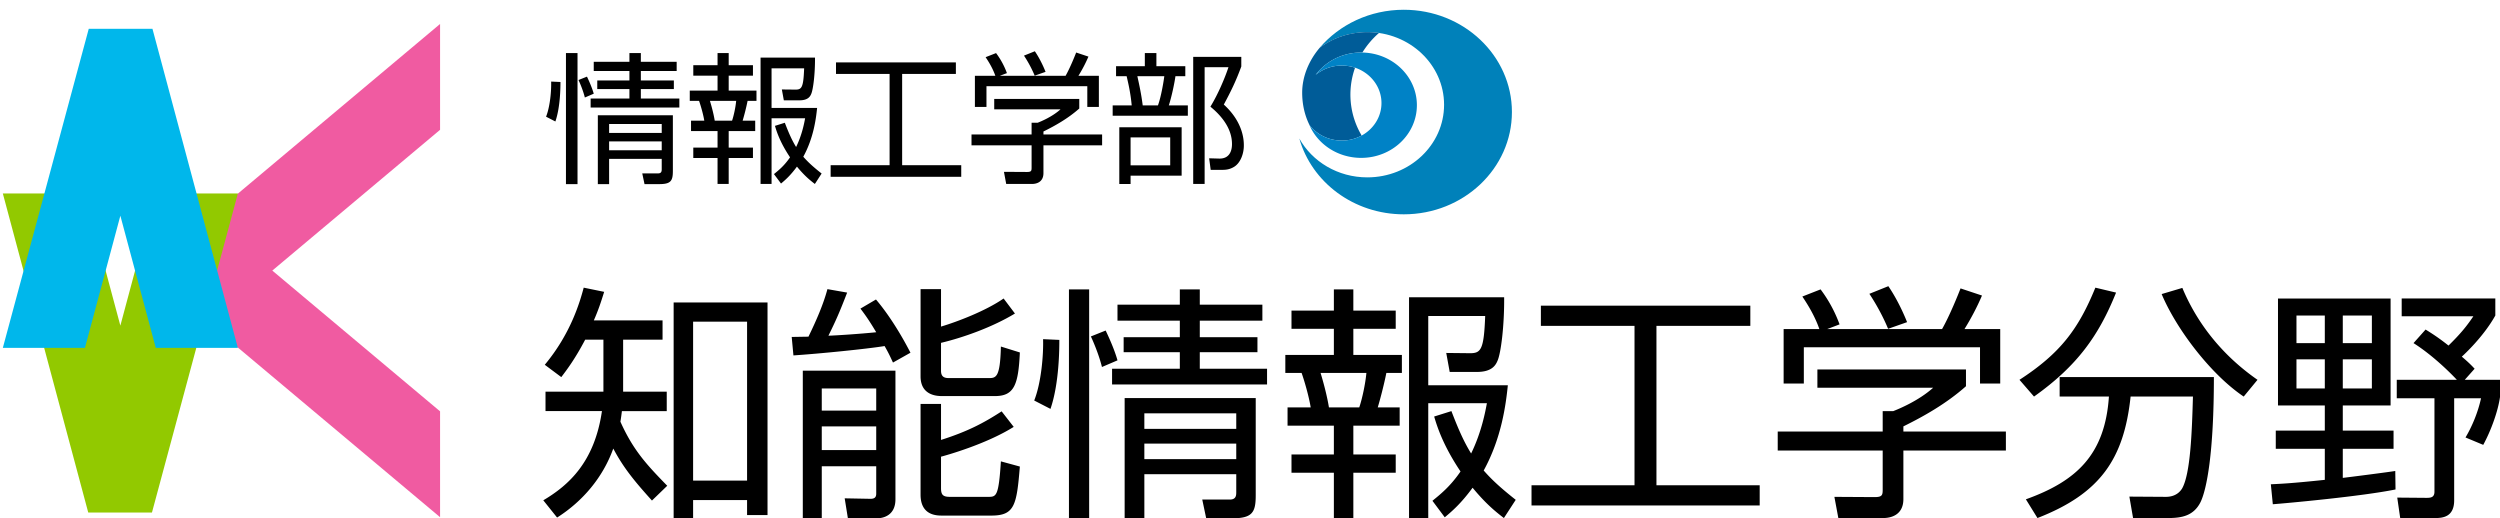 <svg xmlns="http://www.w3.org/2000/svg" xml:space="preserve" viewBox="0 0 492 102"><switch><g><path fill="#0081BA" d="M297.546 22.05c0-11.118-9.527-20.129-21.281-20.129-6.693 0-12.664 2.923-16.564 7.492 2.577-1.935 5.838-3.09 9.385-3.09 8.345 0 15.109 6.398 15.109 14.292 0 7.893-6.765 14.292-15.109 14.292-5.811 0-10.853-3.103-13.381-7.649 2.426 8.593 10.711 14.921 20.561 14.921 11.753 0 21.28-9.012 21.28-20.129"/><path fill="#005C98" d="M264.071 27.664a8.097 8.097 0 0 0 3.904-.992 15.747 15.747 0 0 1-1.296-13.347 8.207 8.207 0 0 0-2.608-.423 8.036 8.036 0 0 0-5.152 1.838c1.984-2.663 5.258-4.405 8.964-4.405.077 0 .153.004.23.006a16.728 16.728 0 0 1 3.271-3.855 15.983 15.983 0 0 0-2.299-.164c-3.537 0-6.791 1.15-9.365 3.076-2.131 2.5-3.451 5.667-3.451 8.837 0 2.313.502 4.49 1.439 6.366 1.418 1.863 3.752 3.063 6.363 3.063"/><path fill="#0082C6" d="M278.843 20.703c0-5.726-4.906-10.367-10.96-10.367-3.706 0-6.979 1.741-8.964 4.404a8.033 8.033 0 0 1 5.152-1.838c4.309 0 7.803 3.304 7.803 7.381 0 4.075-3.494 7.381-7.803 7.381-2.628 0-4.979-1.215-6.393-3.099 1.616 3.82 5.59 6.505 10.204 6.505 6.055 0 10.961-4.642 10.961-10.367"/><path fill="#F05BA1" d="m53.589 53.25 33.017-27.705V4.716L30.804 51.539l.358 3.724 55.444 46.521V80.953L53.589 53.25"/><path fill="#92C900" d="M17.368 100.87h12.536l16.91-62.797H30.655l-6.969 26.011-6.97-26.011H.556l16.812 62.797"/><path fill="#00B7EB" d="M30.004 5.669H17.466L.556 68.466h16.16l6.97-26.012 6.969 26.012h16.159L30.004 5.669"/><path d="M110.298 16.137c0 .86 0 4.885-.999 7.771l-1.832-.943c.805-2.026 1.055-5.19.999-6.911l1.832.083zm3.358-5.69v25.785h-2.276V10.447h2.276zm1.444 8.743c-.361-1.443-.999-2.915-1.249-3.442l1.666-.667c.194.417.943 1.971 1.332 3.359l-1.749.75zm11.019-3.358h6.495v1.693h-6.495v1.86h7.577v1.776h-17.458v-1.776h7.633v-1.86h-6.329v-1.693h6.329v-1.86h-7.022v-1.804h7.022v-1.721h2.248v1.721h7.05v1.804h-7.05v1.86zm6.3 17.847c0 1.888-.389 2.554-2.637 2.554h-2.942l-.444-2.109h3.109c.722 0 .722-.5.722-.861v-1.998h-10.353v4.968h-2.22V22.688h14.766v10.991zm-2.192-9.27h-10.353v1.749h10.353v-1.749zm0 3.413h-10.353v1.749h10.353v-1.749zM143.407 10.447v2.387h4.774v2.054h-4.774v2.942h5.468v2.026h-1.749a46.378 46.378 0 0 1-.972 3.886h2.471v2.054h-5.218v3.248h4.774v2.053h-4.774v5.107h-2.193v-5.107h-4.774v-2.053h4.774v-3.248h-5.218v-2.054h2.609c-.222-1.332-.722-3.025-1.027-3.886h-1.832V17.83h5.468v-2.942h-4.774v-2.054h4.774v-2.387h2.193zm.666 13.295c.333-.971.694-2.665.805-3.886h-5.163c.389 1.277.75 2.692.943 3.886h3.415zm16.292 12.463c-.86-.666-1.97-1.526-3.525-3.414-1.304 1.776-2.304 2.637-3.136 3.331l-1.388-1.86c.805-.667 1.971-1.554 3.164-3.303-2.026-3.025-2.665-5.163-2.97-6.189l1.943-.611c.86 2.248 1.471 3.553 2.22 4.773 1.194-2.442 1.61-4.773 1.776-5.662h-6.606v12.934h-2.165v-24.87h10.713c.028 3.192-.361 6.301-.749 7.162-.194.443-.583 1.249-2.304 1.249h-3.081l-.389-2.137 2.692.028c1.221 0 1.554-.417 1.693-4.191h-6.412v7.799h8.965c-.222 2.165-.694 5.912-2.72 9.604.972 1.11 2.026 2.054 3.608 3.303l-1.329 2.054zM188.117 12.279v2.276h-10.575v17.958h11.63v2.276H163.47v-2.276h11.602V14.555h-10.547v-2.276h23.592zM212.4 21.355c-2.22 1.971-4.746 3.386-7.05 4.524v.583h11.546v2.137H205.35v5.468c0 1.832-1.443 2.137-2.276 2.137h-5.052l-.444-2.387 4.524.028c.86 0 .916-.222.916-.861v-4.386h-11.824v-2.137h11.824v-2.304h1.193c.639-.25 2.859-1.166 4.497-2.637h-13.045v-2.054H212.4v1.889zm-2.692-6.439c.86-1.499 1.86-3.997 2.082-4.58l2.415.805a28.503 28.503 0 0 1-1.971 3.775h4.024v6.134h-2.276v-4.08h-19.845v4.08h-2.276v-6.134h4.024c-.555-1.61-1.471-2.998-1.915-3.664l2.054-.805a15.235 15.235 0 0 1 2.137 3.941l-1.388.527h12.935zm-6.079-.028a23.782 23.782 0 0 0-2.109-3.941l2.137-.86c1.138 1.666 1.915 3.553 2.109 4.052l-2.137.749zM225.303 13.028v-2.581h2.276v2.581h5.69V15h-1.943c-.194 1.443-.805 4.247-1.305 5.745h3.747v2.026h-14.794v-2.026h3.747c-.222-2.442-.666-4.33-.999-5.745h-2.082v-1.971h5.663zm7.244 21.539h-10.048v1.638h-2.22V25.047h12.268v9.52zm-2.249-7.522h-7.799v5.496h7.799v-5.496zm-2.414-6.3c.638-1.749 1.138-4.802 1.249-5.745h-5.301c.389 1.749.777 3.525 1.055 5.745h2.997zm6.939 15.46V11.197h9.465v1.887c-1.055 2.887-2.055 4.913-3.442 7.494 3.941 3.581 3.941 7.244 3.941 8.077 0 1.554-.639 3.414-1.943 4.191-.972.583-1.776.583-2.582.583h-1.998l-.306-2.276 1.971.055c2.387.056 2.526-2.109 2.526-2.859 0-2.998-1.971-5.496-4.247-7.355 1.499-2.442 2.859-5.662 3.553-7.771h-4.691v22.981h-2.247zM130.391 63.061v3.782h-7.759v10.233h8.583v3.83h-8.826a44.388 44.388 0 0 1-.291 2.086c2.521 5.625 5.189 8.486 9.214 12.607l-3.007 2.91c-3.588-3.977-5.625-6.498-7.613-10.232-2.037 5.674-6.013 10.378-11.056 13.578l-2.716-3.395c4.995-2.958 10.086-7.516 11.542-17.555h-11.105v-3.83h11.396V66.843h-3.588c-2.037 3.879-3.637 5.965-4.704 7.371l-3.249-2.425c5.092-6.11 6.886-12.269 7.662-15.178l4.025.824c-.63 2.036-1.164 3.637-2.037 5.625h13.529zm20.658 38.309h-4.025v-2.959h-10.62v3.54h-3.831v-42.43h18.476v41.849zm-4.025-38.066h-10.62v31.277h10.62V63.304zM166.719 57.581c-1.552 4.025-2.23 5.528-3.686 8.486 1.552-.049 6.062-.34 9.408-.68-1.503-2.521-2.23-3.49-3.104-4.654l3.055-1.795c3.54 4.171 6.158 9.262 6.789 10.475l-3.443 1.939c-.533-1.164-.921-1.988-1.648-3.248-3.588.581-12.802 1.502-17.942 1.842l-.339-3.637c.485 0 2.813-.049 3.297-.049 1.552-3.2 2.91-6.304 3.734-9.358l3.879.679zm9.505 15.372v25.313c0 3.2-2.425 3.733-3.637 3.733h-5.722l-.63-3.928 5.092.097c.873 0 1.115-.388 1.115-1.018v-5.383h-10.717V102h-3.734V72.953h18.233zm-3.783 3.491h-10.717v4.365h10.717v-4.365zm0 7.469h-10.717v4.654h10.717v-4.654zm12.753-19.641c3.249-.969 8.826-3.104 12.317-5.527l2.23 2.957c-4.413 2.668-10.086 4.704-14.548 5.771v5.479c0 1.019.437 1.454 1.503 1.454h7.856c1.455 0 2.279-.048 2.424-6.207l3.734 1.164c-.291 6.354-1.115 8.584-4.897 8.584h-10.377c-.824 0-4.268 0-4.268-3.88V56.902h4.025v7.37zm0 15.227v7.08c5.189-1.648 8.341-3.297 11.929-5.625l2.376 3.055c-5.48 3.443-13.384 5.625-14.306 5.868v6.158c0 1.31.34 1.746 1.746 1.746h7.613c1.552 0 1.988-.194 2.424-6.983l3.734 1.02c-.63 7.613-1.018 9.649-5.625 9.649h-9.65c-1.067 0-4.268 0-4.268-4.122V79.499h4.027zM208.478 66.892c0 1.504 0 8.535-1.746 13.578l-3.201-1.648c1.406-3.541 1.843-9.069 1.746-12.075l3.201.145zm5.868-9.942V102h-3.977V56.95h3.977zm2.521 15.276c-.63-2.521-1.746-5.092-2.182-6.013l2.91-1.164c.339.728 1.648 3.442 2.328 5.868l-3.056 1.309zm19.252-5.868h11.347v2.958h-11.347v3.249h13.238v3.103h-30.501v-3.103h13.335v-3.249h-11.057v-2.958h11.057v-3.249h-12.269v-3.152h12.269V56.95h3.928v3.007h12.317v3.152h-12.317v3.249zm11.007 31.18c0 3.299-.679 4.462-4.606 4.462h-5.14l-.776-3.687h5.431c1.261 0 1.261-.871 1.261-1.502v-3.492h-18.087V102h-3.879V78.336h25.797v19.202zm-3.831-16.195h-18.087v3.055h18.087v-3.055zm0 5.964h-18.087v3.056h18.087v-3.056zM266.337 56.95v4.171h8.34v3.589h-8.34v5.14h9.553v3.54h-3.055c-.438 2.23-1.262 5.383-1.697 6.789h4.315v3.588h-9.116v5.674h8.34v3.588h-8.34v8.923h-3.832v-8.923h-8.34V89.44h8.34v-5.674h-9.115v-3.588h4.558c-.388-2.328-1.261-5.286-1.794-6.789h-3.201v-3.54h9.553v-5.14h-8.34V61.12h8.34v-4.17h3.831zm1.164 23.229c.581-1.697 1.211-4.655 1.406-6.789h-9.02c.678 2.23 1.309 4.703 1.648 6.789h5.966zm28.465 21.772c-1.504-1.163-3.443-2.667-6.159-5.964-2.278 3.104-4.024 4.606-5.479 5.818l-2.425-3.248c1.406-1.164 3.443-2.717 5.528-5.771-3.54-5.285-4.655-9.02-5.188-10.813l3.395-1.067c1.503 3.929 2.569 6.207 3.879 8.342 2.085-4.268 2.813-8.342 3.104-9.893H281.08v22.597h-3.782V58.503h18.718c.049 5.576-.63 11.008-1.31 12.51-.339.776-1.018 2.183-4.024 2.183h-5.383l-.679-3.734 4.703.05c2.135 0 2.717-.729 2.959-7.322H281.08v13.625h15.663c-.388 3.783-1.213 10.33-4.752 16.779 1.697 1.939 3.539 3.588 6.304 5.771l-2.329 3.586zM344.465 60.151v3.977h-18.476v31.374h20.318v3.977h-44.904v-3.977h20.27V64.128h-18.427v-3.977h41.219zM386.903 76.009c-3.88 3.442-8.293 5.916-12.317 7.904v1.018h20.173v3.734h-20.173v9.553c0 3.2-2.522 3.733-3.977 3.733h-8.825l-.776-4.17 7.904.048c1.503 0 1.601-.387 1.601-1.503v-7.661h-20.658v-3.734h20.658v-4.025h2.085c1.115-.436 4.995-2.036 7.855-4.605h-22.791v-3.59h29.241v3.298zm-4.704-11.251c1.503-2.618 3.249-6.983 3.637-8.001l4.219 1.406c-.97 2.279-2.183 4.559-3.442 6.595h7.031v10.717h-3.977v-7.128h-34.672v7.128h-3.977V64.758h7.031c-.97-2.813-2.57-5.237-3.346-6.401l3.588-1.406a26.63 26.63 0 0 1 3.734 6.887l-2.425.921h22.599zm-10.62-.048c-.873-2.135-2.23-4.705-3.686-6.887l3.734-1.503c1.988 2.909 3.346 6.207 3.686 7.079l-3.734 1.311zM397.433 74.747c8.002-5.189 11.59-9.941 14.936-18.136l4.074.97c-3.395 8.438-7.613 14.402-16.148 20.464l-2.862-3.298zm22.355 27.204-.728-4.218 7.177.048c2.134 0 2.958-1.261 3.201-1.649 1.648-2.908 1.939-11.152 2.133-18.087h-12.269c-1.31 12.317-6.013 19.106-18.33 23.906l-2.279-3.685c9.845-3.541 15.566-8.681 16.343-20.222h-9.699v-3.831h30.356c0 14.936-1.406 22.064-2.618 24.586-1.358 2.715-3.686 3.151-6.401 3.151h-6.886zm9.698-45.292c2.569 6.158 7.128 12.754 14.79 18.088l-2.715 3.298c-6.498-4.364-13.287-13.335-16.148-20.173l4.073-1.213zM471.439 96.326c-6.644 1.358-21.53 2.716-24.149 2.909l-.388-3.928c1.892-.097 3.733-.146 10.62-.873v-6.109h-9.65v-3.588h9.65V79.79h-9.214V58.745h22.161V79.79h-9.408v4.947h9.99v3.588h-9.99v5.723c1.648-.194 8.826-1.115 10.329-1.358l.049 3.636zm-13.917-34.235h-5.577v5.432h5.577v-5.432zm0 8.631h-5.577v5.723h5.577v-5.723zm9.262-8.631h-5.723v5.432h5.723v-5.432zm0 8.631h-5.723v5.723h5.723v-5.723zm18.281 4.025H492v3.395c-.388 2.764-1.745 6.547-3.298 9.408l-3.491-1.455c1.358-2.279 2.474-5.043 3.056-7.711h-5.286V98.46c0 3.2-2.134 3.491-3.686 3.491h-6.935l-.582-4.024 5.723.049c.824 0 1.6-.049 1.6-1.213V78.384h-7.419v-3.637h11.832c-.146-.146-4.024-4.364-8.534-7.225l2.376-2.668c1.163.728 2.425 1.504 4.51 3.152 2.425-2.376 3.589-3.831 4.897-5.771h-14.111v-3.491h18.428v3.346c-2.279 4.122-6.158 7.711-6.596 8.098 1.262 1.067 1.892 1.697 2.521 2.377l-1.94 2.182z"/></g></switch></svg>